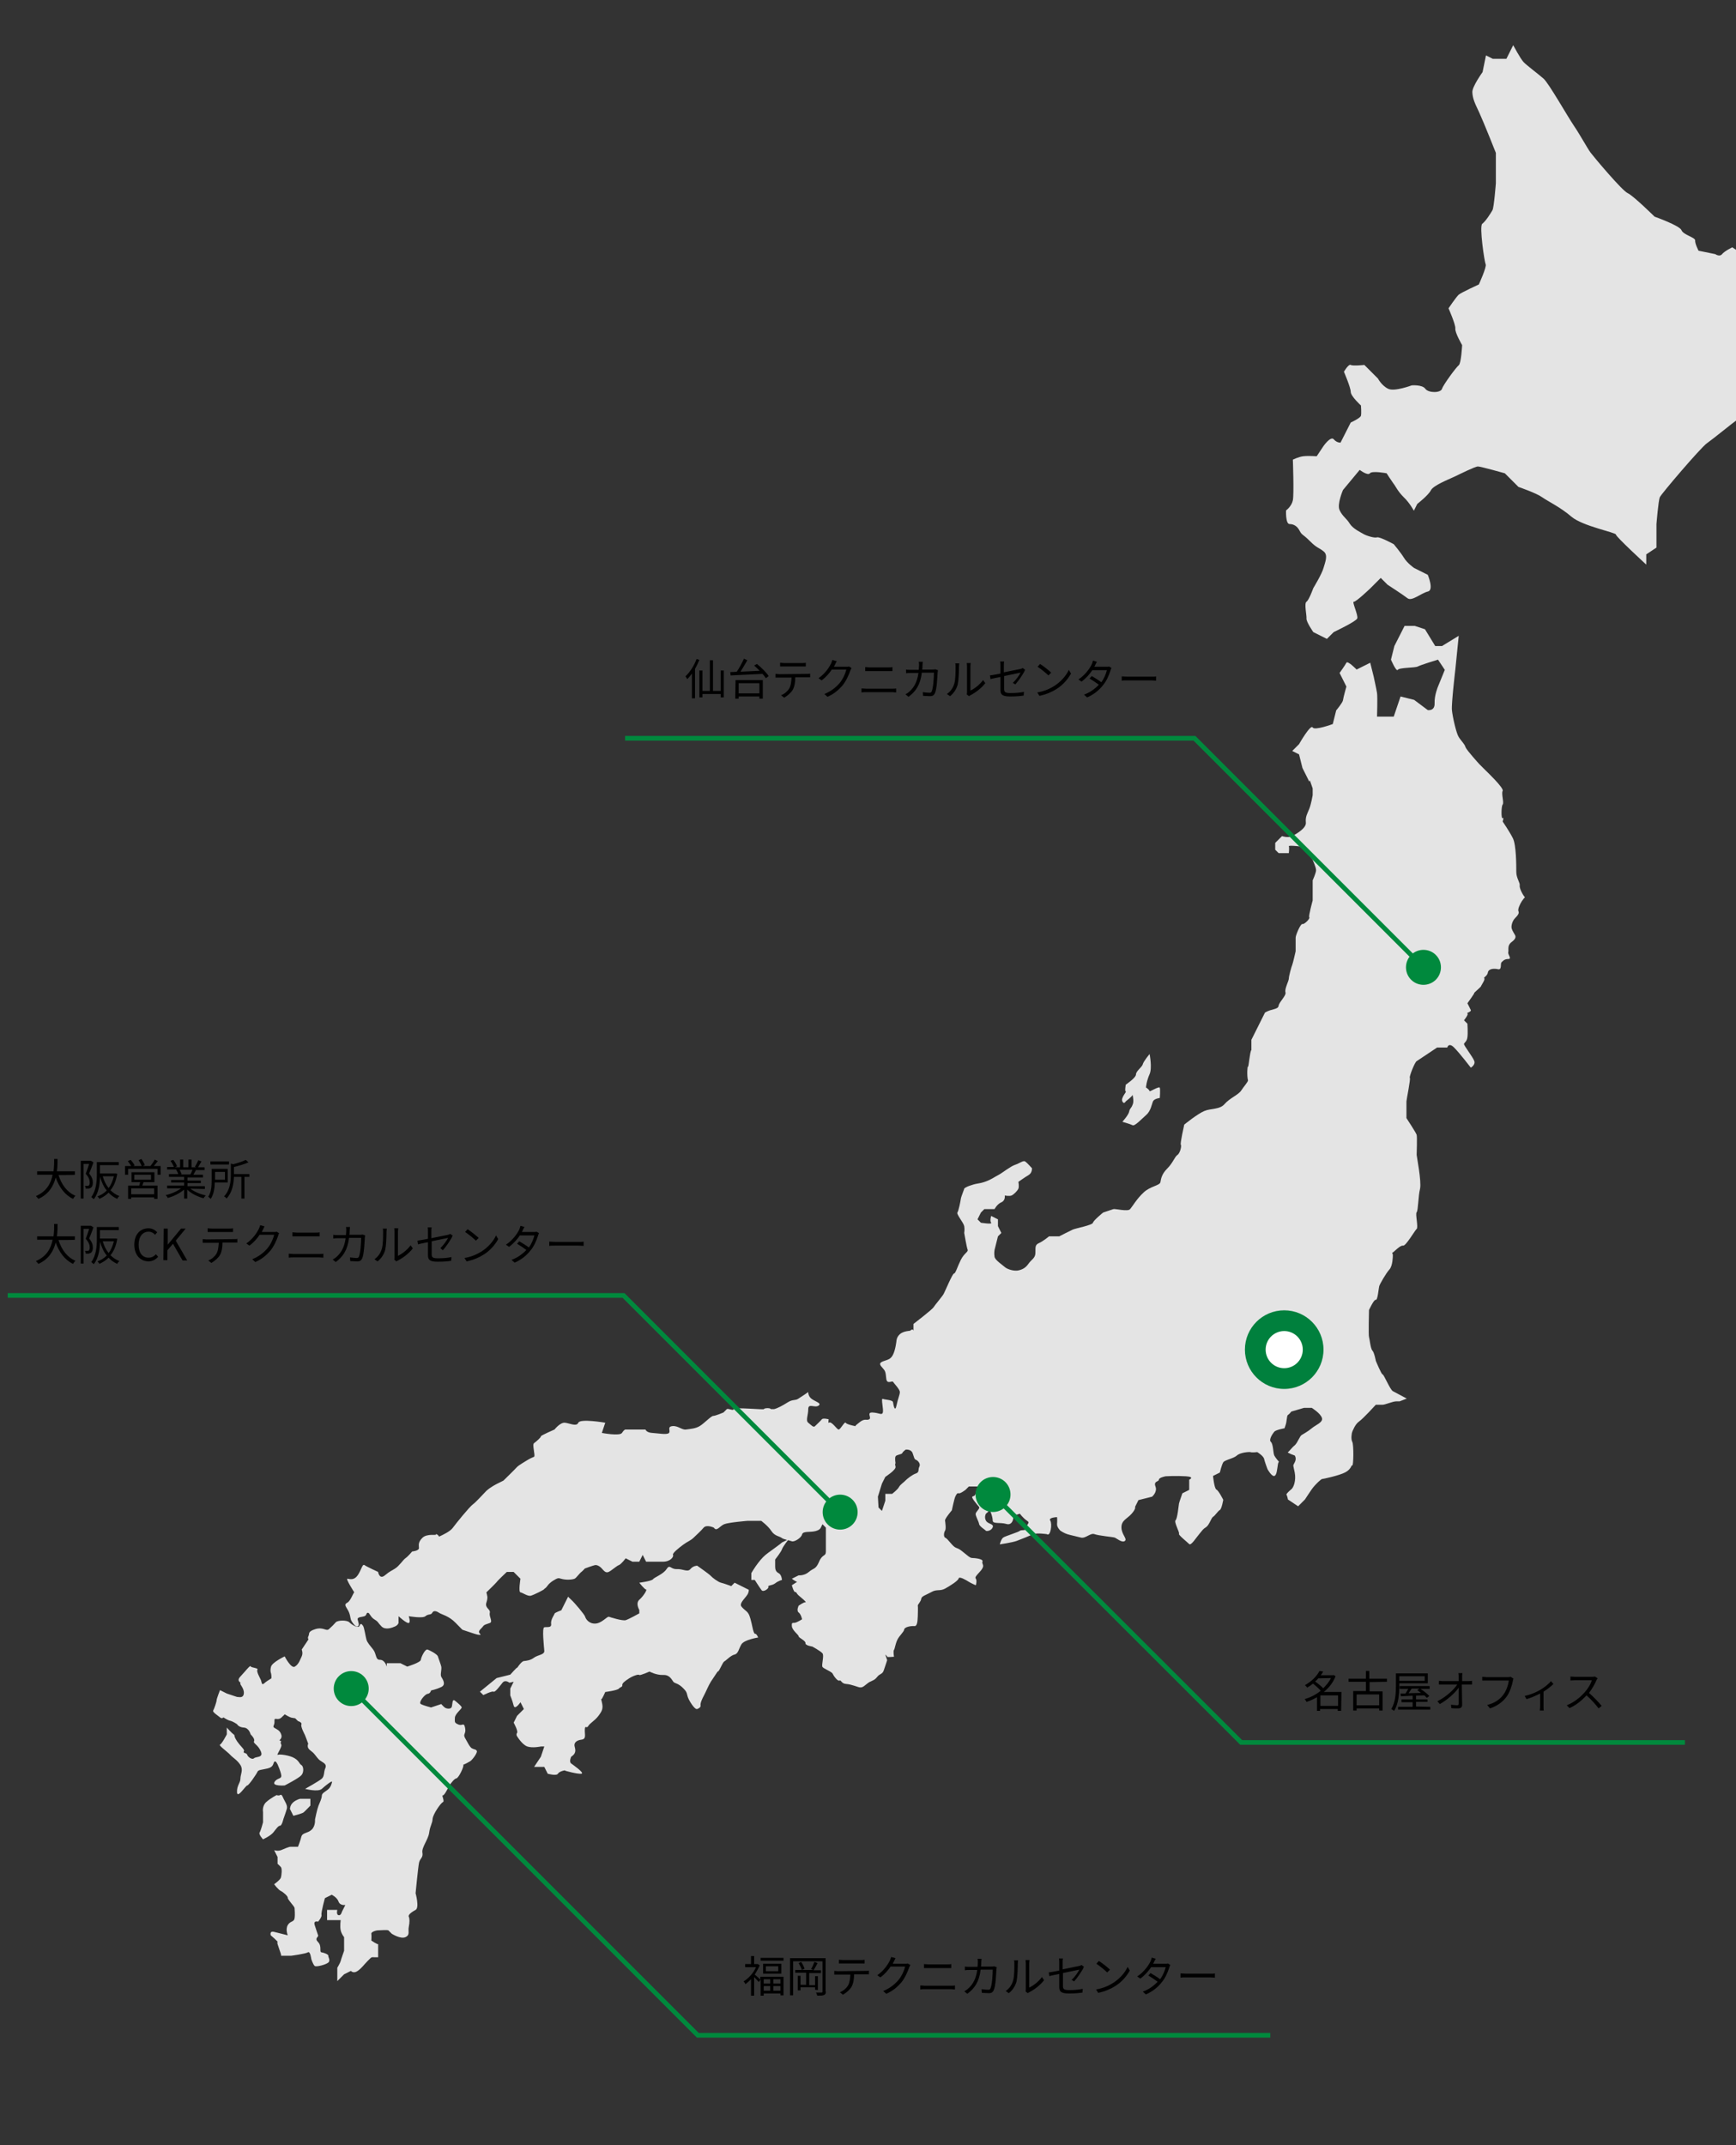 <?xml version="1.0" encoding="utf-8"?>
<!-- Generator: Adobe Illustrator 28.1.0, SVG Export Plug-In . SVG Version: 6.00 Build 0)  -->
<svg version="1.1" id="_レイヤー_2" xmlns="http://www.w3.org/2000/svg" xmlns:xlink="http://www.w3.org/1999/xlink" x="0px"
	 y="0px" viewBox="0 0 561 693" style="enable-background:new 0 0 561 693;" xml:space="preserve">
<rect x="0" y="0" width="561" height="693" fill="#333333" stroke="none"/>
<style type="text/css">
	.st0{clip-path:url(#SVGID_00000138574745037070221690000018316961014993649560_);}
	.st1{fill-rule:evenodd;clip-rule:evenodd;fill:#E4E4E4;}
	.st2{fill:none;stroke:#00893D;stroke-width:1.5;stroke-miterlimit:10;}
	.st3{fill:#00893D;}
	.st4{fill:#00803D;}
	.st5{fill:#FFFFFF;}
</style>
<g id="OBJECT">
	<g>
		<defs>
			<rect id="SVGID_1_" y="0" width="561" height="693"/>
		</defs>
		<clipPath id="SVGID_00000151539648535379215540000003248654717328741544_">
			<use xlink:href="#SVGID_1_"  style="overflow:visible;"/>
		</clipPath>
		<g style="clip-path:url(#SVGID_00000151539648535379215540000003248654717328741544_);">
			<path class="st1" d="M618.5,116.2h-5.4l-6.5,5.4l-2.2-1.1l-2.2-3.3l-1.1-3.3l-1.1-4.4l4.4-1.1l-3.3-2.2l-2.2-2.2l-3.3-4.4
				l-1.1-3.3l4.4-6.5l2.2-6.5c0,0,3.8-7.5,4.4-8.7c0.6-1.2-1.1-2.2-1.1-2.2s-6.7,5.7-6.5,6.5c0.2,0.8-5.4,3.3-5.4,3.3l-7.6,7.6
				c0,0-5.2,0.7-6.5,1.1c-1.3,0.4-7.3-2.5-7.6-3.3c-0.3-0.8-3.3-5.4-3.3-5.4s-1.9,4.2-2.2,5.4c-0.3,1.3-3.3-2.2-3.3-2.2l1.1-3.3
				l-3.3-2.2c0,0-2.5,1.2-3.3,2.2c-0.8,1-2.2,0-2.2,0l-5.4-1.1c0,0-1.2-2.3-1.1-3.3c0.1-1-3.8-1.8-4.4-3.3c-0.5-1.5-8.7-4.4-8.7-4.4
				s-6.9-6.8-8.7-7.6c-1.8-0.8-10.8-11.5-12-13.1c-1.1-1.5-3.3-5.6-5.4-8.7c-2.1-3.1-8.1-13.7-9.8-15.2s-5.5-4.3-6.5-5.4
				c-1-1.1-3.3-5.4-3.3-5.4l-2.2,4.4h-4.4l-2.2-1.1l-1.1,5.4c0,0-3.4,4.7-3.3,6.5c0.1,1.8,0.5,3,2.2,6.5c1.6,3.5,5.4,13.1,5.4,13.1
				v9.8c0,0-0.6,7.8-1.1,8.7c-0.5,0.9-2.2,3.6-3.3,4.4c-1,0.8,0.7,12.2,1.1,13.1c0.4,0.8-2.2,6.5-2.2,6.5s-5.7,2.6-6.5,3.3
				c-0.8,0.7-3.3,4.4-3.3,4.4s2.3,5.2,2.2,6.5c-0.2,1.3,2.2,5.4,2.2,5.4s-0.3,5.9-1.1,6.5s-5,6.3-5.4,7.6c-0.4,1.4-4.4,1.4-5.4,0
				s-4.4-1.1-4.4-1.1s-5.6,2.1-7.6,1.1c-2.1-1-3.3-3.3-3.3-3.3l-4.4-4.4c0,0-3.7,0.4-4.4,0c-0.7-0.4-2.2,2.2-2.2,2.2
				s2.2,5.1,2.2,6.5c0,1.4,3.3,4.4,3.3,4.4s0.2,2.4,0,3.3c-0.2,0.8-3.3,2.2-3.3,2.2l-3.3,6.5c0,0-1.2,0.1-2.2-1.1
				c-1-1.1-3.3,2.2-3.3,2.2l-2.2,3.3c0,0-2.8-0.2-4.4,0c-1.5,0.2-3.3,1.1-3.3,1.1s0.4,11.1,0,13.1c-0.4,2-2.2,3.3-2.2,3.3
				s-0.2,4.3,1.1,4.4c1.3,0,2.5,0.6,3.3,2.2c0.8,1.5,0.9,0.9,3.3,3.3s2.8,2,4.4,3.3c1.6,1.2,0.5,3.6,0,5.4c-0.5,1.9-3.3,6.5-3.3,6.5
				s-1.4,3.9-2.2,4.4s0.1,4.4,0,5.4c-0.1,1.1,2.2,4.4,2.2,4.4l4.4,2.2l2.2-2.2c0,0,7.2-3.4,7.6-4.4s-1.8-5.5-1.1-5.4
				c0.7,0.1,5.4-4.4,5.4-4.4l3.3-3.3l2.2,2.2c0,0,5.1,3.3,6.5,4.4c1.4,1,4.4-1.7,6.5-2.2c2.1-0.4,0-5.4,0-5.4l-4.4-2.2
				c0,0-2.2-1.5-3.3-3.3s-3.3-4.4-3.3-4.4s-4.6-2.5-5.4-2.2c-0.9,0.3-3.6-0.6-4.4-1.1s-3.3-1.6-4.4-3.3c-1-1.7-2.4-2.4-3.3-4.4
				c-0.9-1.9,1.1-6.5,1.1-6.5l5.4-6.5c0,0,2.6,2,3.3,1.1c0.7-0.9,5.4,0,5.4,0s1.4,2.2,2.2,3.3c0.8,1,1.3,2.4,3.3,4.4
				c2,1.9,3.3,4.4,3.3,4.4l1.1-2.2c0,0,3.6-2.8,4.4-4.4c0.8-1.6,5.7-3.5,7.6-4.4s6.7-3.3,7.6-3.3c0.9,0,8.7,2.2,8.7,2.2l4.4,4.4
				c0,0,5.8,2,7.6,3.3c1.8,1.3,5.9,3.2,9.5,6.3c3.6,3.1,14.4,5.1,14.4,5.8c0,0.7,9.8,9.7,9.8,9.7v-3.3l3.3-2.2v-7.6
				c0,0,0.6-7.6,1.1-8.7c0.5-1.1,13.2-16,15.2-17.4c2-1.4,8.6-6.8,9.8-7.6c1.2-0.8,7.6-2.2,7.6-2.2s0.8,1.6,3.3,3.3
				c2.5,1.6,9.5,0.4,10.9,0c1.4-0.4,1,0.4,0-2.2s2.2-2.2,2.2-2.2s2.2,2.7,3.3,2.2c1-0.5,6.5-3.3,6.5-3.3l2.2-3.3
				c0,0,2.6-0.8,5.4-1.1c2.9-0.3,7.6-1.1,7.6-1.1l2.2-5.4l6.5-2.2L618.5,116.2L618.5,116.2z"/>
			<path class="st1" d="M491.1,286.1c0.2-0.9-1.1-2.4-1.1-4.4s0-8.7-1.1-10.9s-3.3-5.4-3.3-5.4s0.5-1.6,0-1.1s-0.5-3.8,0-4.4
				s-0.5-3.5,0-4.4s-5.4-6.5-5.4-6.5l-2.2-2.2c0,0-4-4.4-4.4-5.4c-0.3-1.1-1.4-2-2.2-3.3c-0.8-1.2-2-6.6-2.2-8.7
				c-0.2-2.1,1.1-13.1,1.1-13.1l1.1-10.9l-5.4,3.3h-2.2l-3.3-5.4l-3.3-1.1h-3.3l-3.3,6.5l-1.1,4.4c0,0,1.7,4,2.2,3.3
				c0.5-0.8,5.6-0.6,6.5-1.1c0.9-0.5,6.5-2.2,6.5-2.2l2.2,3.3l-2.2,5.4c0,0-1.2,2.8-1.1,5.4s-2.2,2.2-2.2,2.2l-4.4-3.3l-4.4-1.1
				l-2.2,6.5h-5.4c0,0,0.2-6.3,0-7.6s-1.1-5.4-1.1-5.4l-1.1-4.4l-4.4,2.2c0,0-2.9-3-3.3-2.2c-0.4,0.8-2.2,3.3-2.2,3.3l2.2,4.4
				c0,0-1,3.5-1.1,4.4c-0.1,0.8-2.2,3.3-2.2,3.3l-1.1,4.4c0,0-5.9,2.2-6.5,1.1c-0.7-1.1-4.4,5.4-4.4,5.4l-2.2,2.2l2.2,1.1l1.1,4.4
				l2.2,4.4l0.2-0.4l0.9,2.6v2.2c0,0-0.5,2.9-1.1,4.4s-1.3,2.5-1.1,4.4c0.2,1.8-2.9,3.6-4.4,4.4c-1.4,0.7-3.3,0-3.3,0l-2.2,2.2v2.2
				l1.1,1.1h3.3c0,0,0.2-1.8,0-2.2s3.3,0,3.3,0l2.2,1.1l2.2,3.3c0,0,1.1,2.4,1.1,3.3s-1.1,3.3-1.1,3.3v6.5c0,0-1.4,5.1-1.1,5.4
				c0.4,0.4-1.6,2.4-2.2,2.2s-2.2,3.6-2.2,4.4v4.4c0,0-0.9,4-1.1,4.4c-0.2,0.4-1.1,3.6-1.1,4.4s-1.4,3.3-1.1,4.4
				c0.4,1.1-2,3.1-2.2,4.4c-0.2,1.3-2.2,0.9-4.4,2.2l-2.2,4.4l-2.2,4.4v3.3c-0.5,0.4-0.9,5.8-1.1,5.4s-0.4,2.9,0,4.4
				c0.1,0.4-1.5,2.2-2.2,3.3c-0.9,1.4-3.8,2.5-5.4,4.4c-1.6,1.8-4.4,1.3-6.5,2.2c-2.2,0.9-6.5,4.4-6.5,4.4s-1.4,6.2-1.1,6.5
				s-0.2,2.7-1.1,3.3s-1.4,2.5-3.3,4.4c-1.8,1.8-2,3.3-2.2,4.4c-0.2,1.1-3.3,1.3-5.4,3.3c-2.2,2-3.6,4.5-4.4,5.4
				c-0.7,0.9-4.9-0.2-5.4,0l-3.3,1.1c0,0-3.1,2.5-3.3,3.3s-5.6,1.8-6.5,2.2c-0.9,0.4-4.4,2.2-4.4,2.2h-3.3c0,0-1.9,1.6-3.3,2.2
				s-1,1.7-1.1,3.3s-1.3,2-2.2,3.3c-0.9,1.3-1.9,1.9-3.3,2.2c-1.3,0.3-3.5-0.3-4.4-1.1c-0.9-0.8-3.1-2.2-3.3-3.3s0-2.2,0-2.2
				l1.1-4.4l1.1-1.1l-1.1-2.2v-2.2l-2.2-1.1c0,0-0.5,1.6,0,2.2c0.5,0.6-3.3,0-3.3,0l-1.1-1.1l1.1-2.2l1.1-1.1h3.3
				c0,0,0.8-1.6,2.2-2.2s1.1-2.2,1.1-2.2s1.5,0.3,2.2,0c0.7-0.3,1.9-1.5,2.2-2.2c0.3-0.7,0-2.2,0-2.2s2.1-1.5,3.3-2.2
				s1.1-2.2,1.1-2.2s-1.6-1.8-2.2-2.2s-1.8,0.6-3.3,1.1s-4.2,2.7-5.4,3.3s-2.3,1.5-4.4,2.2s-2,0.3-4.4,1.1c-1.9,0.6-2.3,1.1-2.3,1.2
				c0,0,0,0,0.1-0.1c0.2-0.3-1,2.5-1.1,3.3c-0.1,0.8-0.7,3.8-1.1,4.4c-0.4,0.5,2,3.3,2.2,4.4c0.2,1.1,0,2.2,0,2.2s0.8,4.7,1.1,5.4
				s-1.1,1.1-2.2,3.3c-1.1,2.2-1.7,4.4-2.2,4.4c-0.5,0-2.9,5.8-3.3,6.5c-0.3,0.7-2.9,3.7-3.3,4.4c-0.4,0.7-6.5,5.4-6.5,5.4v2.2
				c-0.2-0.9-1.1,0-1.1,0s-2.2,0.1-3.3,1.1c-1.1,1-1.1,2.2-1.1,2.2s-0.3,2.8-1.1,4.4s-1.7,1.6-3.3,2.2c-1.5,0.6-0.8,1.3,0,2.2
				c0.8,0.9,0.9,1.2,1.1,3.3c0.2,2.1,1.9,0.6,2.2,1.1c0.3,0.5,2.2,2.4,2.2,3.3c0,0.9-0.6,2-1.1,4.4c-0.5,2.3-1-0.3-1.1-1.1
				c-0.1-0.8-2.6-0.8-3.3-1.1s0.3,3.4,0,4.4s-1.2,0.1-3.3,0c-2.1-0.1-0.2,1.7-1.1,2.2c-0.9,0.5-1.4-0.5-3.3,1.1
				c-0.8,0.6-1.1,0.9-1.2,1.1c0.1,0,0.1,0,0.1,0s-0.3,0.2-0.1,0c-0.6-0.1-2.9-0.6-3.1-1.1c-0.3-0.5-1.6,2-2.2,2.2
				c-0.6,0.2-2.3-2.9-3.3-2.2c-0.1,0.1-0.1,0.1-0.1,0.2c0-0.7,0.1-1.3,0.1-1.3s-1.8-0.5-2.2,0c-0.4,0.5-1.6,1.6-2.2,2.2
				c-0.5,0.6-1.3-0.4-2.2-1.1s0-2.4,0-4.4s2.1-0.3,3.3-1.1s-1-1.3-2.2-2.2s-1.1-2.2-1.1-2.2s-2.3,1.6-3.3,2.2s-1.7,0.1-3.3,1.1
				c-1.6,1-3.2,1.9-4.4,2.2h-1.1c-0.2-0.5-2.3-0.3-2.2,0s-9.8-0.7-9.8,0c0,0.7-1.7-0.3-2.2,0l-1.1,1.1c0,0-2.6,1.1-3.3,1.1
				s-3,2.5-4.4,3.3c-1.3,0.8-3,0.9-4.4,1.1c-1.3,0.2-2.6-1.3-4.4-1.1c-1.8,0.2-0.5,1.5-1.1,2.2c-0.6,0.7-3.6,0.1-5.4,0
				c-1.9-0.1-2.2-1.1-2.2-1.1h-6.5c0,0-0.4,0-1.1,1.1c-0.7,1.1-6.5,0-6.5,0l1.1-3.3c0,0-8.1-1.4-8.7,0c-0.6,1.4-2.9,0.1-4.4,0
				s-3.3,2.2-3.3,2.2s-4.4,1.9-4.4,2.2c0.1,0.3-1.5,1.7-2.2,2.2c-0.7,0.4,0.5,4.1,0,4.4c-0.5,0.2-1.4,0.6-2.2,1.1
				c-0.8,0.5-2.7,1.6-3.3,2.2c-0.5,0.6-4.4,4.4-4.4,4.4l-2.2,1.1c0,0-2,1-3.3,2.2c-1.2,1.2-3.3,3.6-4.4,4.4s-5.4,6.1-6.5,7.6
				c-0.8,1.1-3.1,2.2-4.4,2.8c-0.3-0.7-1.2-1-1-0.7c0.2,0.4-2.9-0.4-4.4,1.1s-1.1,2.4-1.1,3.3c0,0.9-2.2,1.1-2.2,1.1
				s-1.3,1.6-2.2,2.2c-0.8,0.6-2,2.5-3.3,3.3c-1.2,0.8-1.5,0.7-3.3,2.2c-1.8,1.5-2.2-1.1-2.2-1.1s-3.7-1.7-4.4-2.2s-1,1.6-2.2,3.3
				c-1.2,1.7-2.5,1.2-3.3,1.1c-0.7-0.1,2.2,4.4,2.2,4.4c-0.2-0.1-1.2,2.8-2.2,3.3c-0.9,0.5-0.9,0.8,0,2.2c0.9,1.4,0.9,2.7,1.1,3.3
				s1.5,2.6,2.2,2.2s0.2-1.3,0-2.2c-0.2-0.9,1.4-0.8,2.2-1.1s0.5-1.1,1.1-1.1c0.6,0,0.8,1.4,2.2,2.2c1.3,0.8,0.9,0.9,2.2,2.2
				c1.3,1.3,3.5,0.4,4.4,0s1.1-1.1,1.1-1.1v-2.2c0,0,2.6,2.4,3.3,2.2c0.7-0.2,0-2.2,0-2.2s4.5,0.8,5.4,0c0.9-0.8,1.8-0.3,2.2-1.1
				c0.4-0.8,1.3-0.6,2.2,0c0.9,0.6,3.2,1,5.4,3.3c2.2,2.3,2.2,2.2,2.2,2.2l3.3,1.1c0,0,1.2,0.4,1.8,0.5c0.7,0,1,0.2,0.4-0.5
				c-0.7-0.7,0.7-1.6,1.1-2.2c0.4-0.6,1.1-0.7,2.2-1.1s-0.3-2,0-3.3c0.3-1.2-1.7-1.5-1.1-3.3s0.2-2.3,0-3.3c0,0,2.8-2.7,3.3-3.3
				c0.4-0.6,3.3-3.3,3.3-3.3h2.2l2.2,2.2c0,0-0.7,4.3,0,4.4c0.7,0.1,2.3,1.3,3.3,1.1c0.9-0.2,4.7-2.1,4.4-2.2c-0.1,0-0.1,0-0.1,0
				c0,0,0.5-0.1,1.2-1.1c0.7-1.1,2.9-2.3,3.2-2.3c0.2-0.1,0.5-0.1,1.1,0.1c1.7,0.5,3.7,0.3,4.4,0c0.6-0.3,1.6-1.8,2.2-2.2
				c0.5-0.4,1.1-1.1,1.1-1.1s2.7-1,3.3-1.1c0.5-0.1,1.4,0.2,2.2,1.1c0.8,0.9,1.3,1.5,2.2,1.1c0.9-0.4,2.5-1.9,3.3-2.2
				c0.8-0.3,2.2-2.2,2.2-2.2l2.2,1.1h2.2l1.1-2.2l1.1,2.2c0,0,2.8,0,5.4,0c2.6,0,3.6-1.7,3.3-2.2s1.8-2.2,3.3-3.3
				c1.5-1.1,2.2-1.2,3.3-2.2c1-1,2.3-2.1,3.3-3.3c1-1.1,3.3,0,3.3,0c0.9,1.4,1.9-0.5,3.3-1.1s7.6-1.1,7.6-1.1h4.4
				c0,0,2.2,1.6,3.3,3.3c1,1.6,2.7,1.7,3.3,2.2c0.6,0.5,2.5,0.8,3.3,1.1c0.7,0.3,3-1,3.3-2.2c0.3-1.2,2.6-0.6,4.4-1.1
				s1.6-1.2,2.2-2.2l1.1,1.1c0,0,0,2.2,0,3.3s0,2.6,0,4.4c0,1.7-1.1,0.7-2.2,3.3s-1.8,2-3.3,3.3s-3.3,1.1-3.3,1.1l-2.2,1.1
				c0,0,1,0.8,1.7,1l-1.7,1.1c0,0,0.6,2.3,1.1,2.2c0.4-0.1,0.3,0.4,1.1,1.1c0.8,0.7,2.7,2.2,2.2,2.2c-0.5-0.1-2.2,1.1-2.2,1.1
				s-0.8,1.6,0,2.2c0.8,0.6,1.1,2.2,1.1,2.2s-1.4,0.9-2.2,1.1c-0.8,0.2-1.2-0.3-1.1,1.1c0.1,1.4,2.2,2.8,2.2,3.3s2.3,1.4,2.2,2.2
				s2.2,1.1,2.2,1.1s2.6,1.4,3.3,2.2c0.6,0.8-0.4,3.8,0,4.4s3,1.5,3.3,2.2s1.6,2.5,2.2,2.2s0.5,1,2.2,1.1c1.7,0.1,3.9,1.1,4.4,1.1
				s0.8,0.1,2.2-1.1c1.4-1.2,2.3-0.9,3.3-2.2s1.7-0.8,2.2-2.2s1.1-3.3,1.1-3.3l-0.6-1.8c0.4,0.4,0.7,0.6,0.6,0.7
				c-0.1,0.2,2.2,0,2.2,0s-0.3-1.8,0-2.2c0.3-0.4,0.4-1.8,1.1-3.3c0.7-1.4,2.1-2.5,2.2-3.3s2.1-1.2,3.3-1.1c1.2,0.1,1-2.8,1.1-3.3
				c0-0.4,0.1-3,0-3.3c-0.1-0.3,1-1.3,1.1-2.2s1.5-1.2,3.3-2.2c1.7-1,2.7-0.2,4.4-1.1c1.6-0.9,4.2-2.5,4.4-3.3
				c0.2-0.8,2.5,0.6,3.3,1.1c0.8,0.5,2,1,2.2,1.1c0.1,0.1,0.5-1.6,0-2.2c-0.5-0.6,1.6-2.1,2.2-3.3c0.6-1.1-0.3-1.4,0-2.2
				s-2.5-1.1-3.3-1.1s-1.5-0.8-3.3-2.2c-1.7-1.4-1.9-0.6-3.3-2.2c-1.4-1.6-1.6-1.9-2.2-2.2c-0.5-0.3-0.4-1.6,0-2.2s0.1-2.6,0-3.3
				c-0.1-0.6,2.2-3.3,2.2-3.3s0.8-3.8,1.1-4.4c0.3-0.6,0.6-1.3,1.1-1.1c0.5,0.2,2.2-1.1,2.2-1.1l1.1-1.1h3.3c0,0-0.9,1.2-1.1,2.2
				s-0.7,0.8-1.1,1.1s1.7,2.7,2.2,3.3c0.4,0.5-1,1.5-1.1,2.2c-0.1,0.7,1,2.5,1.1,3.3s2,1.9,2.2,2.2c0.2,0.2,1.7,0.1,2.2-1.1
				c0.5-1.2-1.6-1-2.2-2.2c-0.6-1.1,0-2.2,0-2.2s0.9-0.7,1.1-1.1s1.1,2.1,1.1,3.3s2.4,0.5,4.4,1.1c1.9,0.6,2.4-1.7,2.2-2.2
				c-0.2-0.5,2.2-1.1,2.2-1.1s0.9,1.3,2.2,2.2c1.3,0.8,0,0.9,0,2.2s-1.8,0.7-2.2,1.1c-0.3,0.4-4.7,1.7-5.4,2.2
				c-0.7,0.5-1.1,2.2-1.1,2.2s4-0.6,5.4-1.1c1.4-0.5,4.3-1.7,5.4-2.2c1.2-0.5,4.4,0,4.4,0c1.2,0.9,1.8-3.3,1.1-4.4
				c-0.7-1,2.2-1.1,2.2-1.1s0.1,1.1,0,2.2c-0.1,1.1,1.1,2.2,1.1,2.2s1.2,0.8,2.2,1.1c0.9,0.3,2.9,0.7,4.4,1.1
				c1.5,0.4,3.1-1.6,4.4-1.1c1.3,0.5,5.9,0.9,6.5,1.1c0.6,0.2,2.4,1.8,3.3,1.1c0.9-0.7-1.1-2.1-1.1-4.4c0-2.3,1.8-2.7,3.3-4.4
				s1.1-2.2,1.1-2.2l1.1-2.2l4.4-1.1c0,0,1.8-1.5,1.1-3.3s1.1-1.5,1.1-2.2c0-0.7,2.2-1.1,2.2-1.1s3.4-0.2,6.5,0s1.1,1.1,1.1,1.1v3.3
				l-2.2,1.1c0,0-1,2.8-1.1,3.3s-0.5,4.9-1.1,5.4c-0.6,0.6,1.4,4,1.1,4.4c-0.3,0.3,2.7,2.7,3.3,3.3c0.6,0.6,2.2-2,3.3-3.3
				s1.1-1.5,2.2-2.2c1-0.7,1.6-2.9,2.2-3.3c0.6-0.3,1.6-1.9,2.2-2.2c0.6-0.3,1.1-3.3,1.1-3.3s-1.5-3-2.2-3.3
				c-0.7-0.3-1.1-4.4-1.1-4.4l2.2-1.1c0,0,0.6-2.5,1.1-3.3c0.5-0.8,3.3-1.2,4.4-2.2c1.1-1,3.9-1.2,4.4-1.1c0.4,0.2,2.2,0,2.2,0
				s2,1.2,2.2,2.2c0.2,0.9,1.1,3.3,1.1,3.3s1.3,2.4,2.2,2.2c0.8-0.2,0.9-2.2,1.1-3.3c0.1-1.1,0.4-1.3,0.4-1.3s-1.1-1.2-1.5-2
				s-0.3-3.6-1.1-4.4c-0.8-0.7,0.6-2.7,1.1-3.3c0.5-0.6,3.3-1.1,3.3-1.1l0.3-0.9c0.5-1.3,0.4-3.2,0.8-3.4c0.4-0.2,1.1-1.1,1.1-1.1
				s1.8-0.5,3.1-0.9l1-0.3l2.5,0c0,0,2.9,1.8,3.3,3.3c0.4,1.4-2,2.2-3.3,3.3s-2.7,1.8-3.3,2.2s-1.3,2.5-2.2,3.3
				c-0.9,0.7-1.8,2-2.2,2.2s2.2,1.1,2.2,1.1s0.7,0.9,0,2.2c-0.7,1.3-0.5,0.7,0,3.3s-0.4,4.9-1.1,5.4c-0.6,0.5-1.5,1.3-1.6,1.7
				c0.3,0.4,0.5,1.6,0.5,1.6l3.3,2.2l2.2-2.2c0,0,0.9-1.4,2.2-3.3c1.3-1.8,3.1-3.3,3.3-3.3s5.6-1.1,7.6-2.2c2-1.1,1.8-2.4,2.2-2.2
				s0.5-6.7,0-7.6s-0.2-2.9,0-3.3c0.2-0.4,0.9-2.4,2.2-3.3c1.3-0.9,5.4-5.4,5.4-5.4s1.6,0,2.2,0c0.8,0,3.3-1.1,4.4-1.1h1.1l2.3-0.9
				c0,0-3.6-1.9-4.5-2.4c-0.9-0.5-2.9-5.4-3.3-5.4s-2.2-4.4-2.2-4.4s-0.5-2.7-1.1-3.3s-0.9-3.8-1.1-4.4c-0.2-0.5,0-8.7,0-8.7
				s1.6-3.5,2.2-3.3s0.9-3.6,1.1-4.4c0.2-0.7,2.2-4.2,3.3-5.4s1.1-4.4,1.1-4.4l0-0.5c0,0-0.4-0.5,0-0.6c0.4-0.2,2.4-2.4,3.3-2.2
				s3.8-4.9,4.4-5.4s-0.5-4.9,0-5.4s0.5-5.3,1.1-7.6c0.5-2.4-1.1-10.5-1.1-10.9s0.2-5.8,0-6.5s-3.3-5.4-3.3-5.4v-5.4
				c0-0.5,1.4-7.3,1.1-7.6s1.6-5.1,2.2-5.4l3.3-2.2l3.3-2.2h3.3c0,0,0.4-1.8,2.2,0s5.4,6.5,5.4,6.5s1.6-0.9,1.1-2.2
				c-0.5-1.3-3.3-4.9-3.3-5.4s0.9-0.7,1.1-2.2s0-4.4,0-4.4l-1.1-1.1c0,0,1.6-2,1.1-2.2s1.3-0.5,1.1-1.1c-0.2-0.5-1.1-2.2-1.1-2.2
				s2.4-3.3,2.2-3.3s2.2-2,2.2-2.2s0.9-1.4,1.1-2.2c0-0.2,0-0.4-0.1-0.6c0.5-0.4,1.1-0.9,1.2-1.6c0.2-1.3,2-1.4,3.3-1.1
				s0.7-1.8,1.1-2.2c0.4-0.4,0.9-1.1,2.2-1.1s-0.2-1.4,0-2.2s-0.4-2.2,1.1-3.3s1.3-1.8,1.1-2.2s-0.9-1.4-1.1-2.2s0.2-2.4,1.1-3.3
				s1.4-1.6,1.1-2.2s0.4-2.2,1.1-3.3c0.5-0.7,0.8-1.1,1-1.2C491.8,288.7,491,286.8,491.1,286.1L491.1,286.1z M297.1,473.8
				c-0.5,0.9,0.1,1.8-1.1,2.2c-1.2,0.4-2.8,1.7-3.3,2.2c-0.4,0.5-1.8,1.4-2.2,2.2s-2.2,2.2-2.2,2.2h-2.2v2.2l-1.1,3.3l-1.1-1.1
				l-0.2-3.5l1.3-4.2l1.1-2.2c0,0,3.6-2.3,3.3-3.3c-0.3-1,0-1.1,0-1.1s-0.3-1.6,0-2.2s2-0.6,2.2-1.1s1.1-1.1,1.1-1.1
				s1.7-0.2,2.2,1.1c0.5,1.3,0.5,2,1.1,2.2S297.6,472.9,297.1,473.8L297.1,473.8z"/>
			<path class="st1" d="M492.1,289.2c0.1,0.1,0.1,0.2,0.1,0.1C492.2,289.2,492.2,289.2,492.1,289.2z"/>
			<path class="st1" d="M362.7,355.8c0.5,1.1,1.1,0,1.1,0s2.1-1.6,2.2-2.1c0-0.1,0-0.2,0-0.1c0,0,0,0.1,0,0.1c0.1,0.5,0.5,2.2,0,3.2
				c-0.5,1.3-0.9,1.1-1.1,2.2c-0.2,1.1-2.2,3.3-2.2,3.3s2.5,0.7,3.3,1.1c0.7,0.4,2.9-2,4.4-3.3s1.8-3.5,2.2-4.4
				c0.4-0.9,2.2-1.1,2.2-1.1s0.2-2.7,0-3.3s-3.3,1.4-3.3,1.1s-0.9-1.1-1.1-1.1s0.2-2.4,1.1-4.4c0.9-2,0-6.5,0-6.5s-2,2.4-2.2,3.3
				s-2.2,2.2-2.2,3.3s-3.3,3.3-3.3,3.3s-0.4,2.2,0,2.2S362.1,354.7,362.7,355.8L362.7,355.8z"/>
			<path class="st1" d="M248.3,501.6c-1.4,1-2.2,1.9-3.3,3.3s-2.2,3.3-2.2,3.3v2.2h1.1c0,0,1.6,2.5,2.2,3.3s2.5-0.6,2.2-1.1
				c-0.3-0.5,1.1-0.3,2.2-1.1c1-0.8,2.2-1.1,2.2-1.1s-0.1-1.7-1.1-2.2c-1-0.5-1.1-1.4-1.1-2.2v-2.2c0,0,1.9-2.4,2.2-3.3
				c0.3-0.9,2.2-3.3,2.2-3.3l-2.2,1.1C252.7,498.4,249.7,500.6,248.3,501.6L248.3,501.6z"/>
			<path class="st1" d="M181.9,508.2c0-0.1,0-0.1,0-0.1C181.5,508.2,181.7,508.5,181.9,508.2z"/>
			<path class="st1" d="M244,527.8c-0.5,0-0.9-2.5-1.1-3.3c-0.2-0.7-0.5-2.4-1.1-3.3s-1.2-1-2.2-2.2c-0.9-1.2,1.8-3.1,2.2-4.4
				c0.4-1.2,0-1.1,0-1.1l-4.4-2.2l-1.1,1.1c0,0-2.4-0.9-3.3-1.1c-0.9-0.2-2.9-1.7-3.3-2.2s-4.4-3.3-4.4-3.3s-1.3,0-2.2,1.1
				s-2.4-0.1-4.4,0c-2,0.1-2.2-1.7-3.3,0s-3.9,2.6-4.4,3.3c-0.5,0.6-4.4,1.1-4.4,1.1s1.7,2.2,2.2,2.2c0.4,0-0.8,2.1-2.2,3.3
				c-1.3,1.2,0,3.3,0,3.3v1.1c0,0-3.4,1.9-4.4,2.2s-4.9-0.9-5.4-1.1c-0.6-0.2-2.3,2.1-4.4,2.2s-3.1-1.5-3.3-2.2
				c-0.1-0.6-3.4-4.5-4.4-5.4c-1-0.9-1.1-1.1-1.1-1.1l-2.2,4.4c0,0-2.2,0.8-2.2,1.1s-1.3,1.9-1.1,3.3s-1.4,0.9-2.2,1.1
				c-0.8,0.1-0.1,6.3,0,7.6s-2.1,1.3-3.3,2.2s-2.4,1-3.3,1.1c-0.9,0.1-2.4,2.6-2.2,2.2c0.2-0.5-2.2,2.2-2.2,2.2l-4.4,1.1l-5.4,4.4
				l1.1,1.1c0,0,2.8-1.4,3.3-1.1s2.1-1.9,2.9-2.9c0.9-1.1,2.2,0,2.2,0l1.4-0.3l-1.1,2.2v2.2c0,0,0.7,1.7,1.1,3.3
				c0.4,1.6,2.2-1.1,2.2-1.1l1.1,2.2l-2.2,2.2l-1.1,2.2c0,0,1.5,2.7,1.1,3.3c-0.4,0.6,0,1.1,0,1.1s1.6,2.7,3.3,3.3s4.4,0,4.4,0h1.1
				l-1.1,3.3l-2.2,3.3h3.3l1.1,2.2c0,0,2.8,0.8,3.3,0s2.2-1.1,2.2-1.1c-0.4,0.1,4.4,1.3,5.4,1.1c1.1-0.2-2.5-2.7-3.3-3.3
				c-0.8-0.6,0-2.2,0-2.2s0.8-0.5,1.1-1.1c0.3-0.6,0.3-1.1,0-2.2s0.5-2,2.2-2.2s1-1.7,1.1-3.3s0.5-0.1,1.1-1.1
				c0.6-1,2.1-1.7,3.3-3.3s1.6-2.4,1.1-4.4c-0.1-0.6-0.2-0.9-0.3-1c0,0.1,0.1,0.1,0.3-0.1c0.4-0.6,1.1-2.2,1.1-2.2s3.9-0.5,4.4-1.1
				c0.4-0.5,1.2-0.5,1.1-1.1c-0.1-0.6,0.8-1.3,2.2-2.2c1.4-0.9,3.1-1.4,3.3-1.1c0.1,0.3,3.3-1.1,3.3-1.1s2.2,1.2,4.4,1.1
				c2.2-0.1,2.8,1.6,3.3,2.2c0.5,0.6,1.6,0.4,3.3,2.2c1.7,1.7,0.6,1.8,2.2,4.4s2.2,2.2,2.2,2.2s1.2-0.4,1.1-1.1
				c-0.2-0.7,0.6-2.4,1.1-3.3s1.5-3.3,2.2-4.4l2.2-3.3c0.5,0.2,1.5-2.9,2.2-3.3s2-1.9,3.3-2.2c1.2-0.3,1.3-1.8,2.2-3.3
				s5.4-2.2,5.4-2.2S244.5,527.7,244,527.8L244,527.8z"/>
			<path class="st1" d="M152.5,564.8c-0.7-0.4-1.4-1.9-2.2-3.3s0.4-1.3,0-3.3s-0.8-0.5-2.2-1.1s-1.1-0.9-1.1-2.2
				c0.1-1.3,2.2-2.8,2.2-3.3c0-0.4-1.2-1.4-2.2-2.2s-0.7,1.6-1.1,2.2s-1.7,0.4-2.2,0c-0.5-0.4-1.1-1.1-1.1-1.1l-3.3,1.1
				c0,0-2.4-0.6-3.3-1.1s1.3-3.2,2.2-3.3s1.1-1.1,1.1-1.1s1.6-0.3,3.3-1.1c1.7-0.8,0.4-2.6,0-3.3s0.2-2.4,0-3.3
				c-0.2-0.9-0.9-2.6-1.1-3.3s-2.5-1.9-3.3-2.2c-0.8-0.3-2.1,2.4-2.2,3.3s-4.4,2.2-4.4,2.2l-2.2-1.1h-4.4v1.1c0,0-0.6-2.2-2.2-2.2
				c-1.5,0.1-1.1-1.9-2.2-3.3c-1-1.3-1.9-2.2-2.2-3.3c-0.3-1.1-0.7-3.9-1.1-4.4c-0.4-0.5-0.7-1-1.1,0c-0.4,1-2.5-0.3-3.3-1.1
				s-3.8-0.7-4.4,0c-0.6,0.7-1.3,1.4-2.2,2.2s-1.8-0.8-4.4,0c-2.6,0.8-1.8,1.5-2.2,2.2c-0.4,0.7,0,1.1,0,1.1l-2.2,3.3
				c0,0,0.5,1.1,0,2.2c-0.5,1-0.9,2.5-2.2,3.3c-1.2,0.8-3.3-3.3-3.3-3.3s-4,1.9-4.4,3.3c-0.4,1.4,0,2.2,0,2.2s0.2,0.9,0.1,1.6
				c-0.8,0.5-1.8,1.1-2.3,1.6c-0.9,0.8-0.8-0.4-1.1-1.1c-0.3-0.7-1.5-2.7-1.1-3.3c0.4-0.6-2.1-0.6-2.2-1.1c-0.1-0.5-1.8,1.7-3.3,3.3
				c-1.5,1.6,0.4,1.9,0,2.2c-0.4,0.2,1.3,1.6,1.1,3.3c-0.2,1.6-1.5,1.1-2.2,1.1l-3.3-1.1l-2.2-1.1c0,0-1.1,2.8-1.1,3.3
				c0,0.5-0.8,2.8-1.1,3.3s1.5,1.6,2.2,2.2s1.1,0,1.1,0s1.3,0.9,2.2,1.1s2.2,1.1,2.2,1.1s0.5,1,2.2,1.1c1.7,0.1,2.2,2.2,2.2,2.2
				s1.5,1.4,1.1,2.2c-0.4,0.7,1.3,1.1,2.2,3.3c0.9,2.1-1.5,1.6-2.2,2.2c-0.6,0.6-2-0.4-2.2-1.1s-1.5-0.5-1.1-1.1s-0.8-1.3-2.2-3.3
				c-1.3-2-0.5-1.8-1.1-2.2c-0.6-0.4-2.2-2.2-2.2-2.2v2.2c0,0-1.6,3.1-2.2,3.3s2.4,2.3,3.3,3.3c0.8,0.9,2.3,1.7,3.3,3.3s0,3,0,4.4
				s-1.2,2.2-1.1,4.4s2.8-2.2,3.3-2.2s3-3.7,3.3-4.4s1.2-0.6,3.3-1.1c2.1-0.5,1.7-1.8,2.2-2.2s1.1,1.1,1.1,1.1s0.9,2,1.1,3.3
				c0.2,1.3-1.4,0.8-2.2,2.2s3.3,1.1,3.3,1.1s4.5-2.3,5.4-3.3s0.7-2.9,0-3.3s-0.7-1.3-2.2-2.2c-1.4-0.9-4.8-1.4-5.4-1.1
				c-0.7,0.3,1.5-2.6,1.1-3.3s0-1.1,0-1.1s-0.3-0.1-0.6-0.3c0.4-0.3,0.9-1,0.6-1.8c-0.4-1.4-1.4-1.7-2.2-2.2s0.1-0.7,0-2.2
				s0.9,0,2.2-1.1c1.1-1,1.1-1.1,1.1-1.1c0,0,1.4,0.9,2.2,1.1c0.4,0.1,0.8,0.1,1.2,0.2l0.9,0.9c0,0,1.4,0.4,1.1,1.1s1.1,3.3,1.1,3.3
				s0.8,2,1.1,2.9c-0.2,0.5-0.2,1,0,1.4c0.6,1,1.1,0.8,2.2,2.2s1.2,1.6,2.2,2.2c1,0.6,1.6,1.1,1.1,2.2s-0.2,2.5-1.1,3.3
				s-5.4,3.3-5.4,3.3s4.2,1.1,5.4,0c1.2-1.1,3.5-2.9,3.3-2.2c-0.2,0.7-0.3,1.4-1.1,2.2s-2.2,1.3-2.2,2.2s-0.7,2.3-1.1,3.3
				s-1.1,4.4-1.1,4.4s0.2,2.1-1.1,3.3s-2.9,0.9-3.3,2.2c-0.3,1.3-1.1,3.3-1.1,3.3h-2.2c-0.7-0.1-2.2,0.7-3.3,1.1s-2.2,0-2.2,0
				l1.1,2.2v2.2c0,0,0.7,0.6,1.1,1.1s0.2,2.5,0,3.3c-0.2,0.8-2.2,2.2-2.2,2.2s1.3,1.8,2.2,2.2c0.8,0.4,2.3,1.7,2.2,2.2
				s2.2,2.8,2.2,3.3s0.2,2,0,3.3s-1.4,0.8-2.2,2.2s0,3.3,0,3.3l-4.4-1.1c-1.6-0.4-1.1,1.1-1.1,1.1s2.6,2.2,2.2,2.2
				c-0.5,0,1.5,4.3,1.1,4.4c0.3,0,3.3,0,3.3,0s4.6-0.6,5.4-1.1s1.1,2.2,1.1,2.2s0.6,1.8,1.1,2.2s3.6-0.4,4.4-1.1
				c0.8-0.7-0.1-1.8,0-2.2s-1.4-1-2.2-1.1c-0.8-0.1,0.2-2-1.1-3.3s0.2-1.6,0-2.2s-0.6-1.7-1.1-3.3s1.1-1.1,1.1-1.1s1.3-1.5,1.1-2.2
				s1.1-5.4,1.1-5.4l2.2-1.1c0,0,1.7,0.8,2.2,2.2c0.5,1.4,2.2,1.1,2.2,1.1l-1.1,2.2c0,0-0.3,1.3-1.1,1.1S109,617,109,617h-3.3v3.3
				h4.4c0,0-0.3,2,0,3.3s1.1,2.2,1.1,2.2v4.4c0,0-1,2.8-1.1,3.3c-0.1,0.5-1.1,2.2-1.1,2.2s0,0,0-0.1v4.4l2.2-2.2l2.2-1.1
				c0,0,0.8,1,2.2,0s1.9-1.9,3.3-3.3s1.1-1.1,2.2-1.1c1,0,1.1,0,1.1,0s0-4,0-4.3c0,0.4-2.2-1.1-2.2-1.1s0.1-1.6,0-2.2
				s1.5-1.1,2.2-1.1s2.8-0.2,3.3,0l1.1,1.1c0,0,2.8,1.8,4.4,1.1s0.8-1.8,1.1-3.3c0.3-1.5,0.3-2.7,0-3.3c-0.3-0.6,0.9-1.5,2.2-2.2
				c1.3-0.7,0-5.4,0-5.4s0.8-8.3,1.1-9.8s1.4-1.6,1.1-3.3s1.9-4.2,2.2-6.5s1-2.8,1.1-4.4c0.1-1.5,2.6-5.1,3.3-5.4s-0.5-2.3,0-2.2
				c0.5,0.1,1.8-2.6,2.2-3.3c0.4-0.6,1.5-2.1,2.2-2.2s2.6-4,2.2-4.4c0.8-0.3,1.5-0.7,2.2-1.1s2.4-2.7,2.2-3.3
				S153.2,565.2,152.5,564.8L152.5,564.8z"/>
			<path class="st1" d="M98.1,585.5c0.5-0.4,2.2-2.2,2.2-2.2v-2.2H97c0,0-1.1,0.2-2.2,1.1c-1.1,0.9-1.1,2.2-1.1,2.2l1.1,2.2
				C94.8,586.6,97.6,585.9,98.1,585.5z"/>
			<path class="st1" d="M90.5,589.8c0.6,0,1.1-2.2,1.1-2.2s0.8-2.2,1.1-3.3c0.3-1.1-0.7-2.4-1.1-3.3s-0.6-1.4-1.1-1.1s-1.1,0-1.1,0
				s-1.8,0.9-3.3,2.2s-1.1,3.3-1.1,3.3v3.3c0,0-0.7,2.7-1.1,3.3s1.1,2.2,1.1,2.2s2.4-1.1,3.3-2.2S89.9,589.8,90.5,589.8L90.5,589.8z
				"/>
			<path class="st1" d="M122,628C122,627.9,122.1,627.9,122,628C122.1,627.9,122,627.9,122,628z"/>
			<path class="st1" d="M91.6,631.2C91.6,631.2,91.6,631.2,91.6,631.2C91.5,631.2,91.5,631.2,91.6,631.2z"/>
			<path d="M433.4,552.7h-1.1v-0.6h-5.7v0.6h-1v-4.4c-1.1,0.6-2.3,1.2-3.4,1.5c-0.1-0.3-0.4-0.7-0.6-0.9c1.8-0.5,3.6-1.4,5.2-2.7
				c-0.6-0.7-1.6-1.6-2.5-2.3c-0.6,0.5-1.2,0.9-1.9,1.3c-0.1-0.3-0.5-0.6-0.7-0.8c2.3-1.3,3.9-3,4.7-4.6l1.2,0.2
				c-0.2,0.4-0.5,0.8-0.8,1.2h3.9l0.2-0.1l0.7,0.4c-0.8,2.1-2.2,3.8-3.8,5.1h5.7L433.4,552.7L433.4,552.7z M426,542.2
				c-0.3,0.4-0.6,0.7-1,1c0.9,0.7,2,1.5,2.6,2.2c1-1,1.9-2,2.5-3.3L426,542.2L426,542.2z M432.4,551.1v-3.4h-5.7v3.4H432.4z"/>
			<path d="M442.6,543.4v3h4.2v6.2h-1.1v-0.7h-7.3v0.7h-1.1v-6.3h4.1v-3h-5.6v-1h5.6v-2.5h1.1v2.5h5.7v1L442.6,543.4L442.6,543.4z
				 M445.7,547.4h-7.3v3.5h7.3V547.4z"/>
			<path d="M452.2,544.5c0,2.4-0.2,5.9-1.7,8.2c-0.2-0.2-0.6-0.4-0.9-0.6c1.4-2.2,1.5-5.4,1.5-7.6v-3.9h10.3v3.2h-9.2V544.5z
				 M462.2,551.4v0.9h-10.4v-0.9h4.7v-1.5h-3.6V549h3.6v-1.2l-3.8,0.2l-0.1-0.9l1.6,0c0.3-0.5,0.6-1,0.9-1.5h-2.8v-0.9h9.7v0.9h-3
				c1,0.6,2.3,1.6,2.9,2.3l-0.8,0.6c-0.2-0.2-0.5-0.5-0.8-0.8l-2.7,0.1v1.2h3.7v0.8h-3.7v1.5L462.2,551.4L462.2,551.4z M452.2,541.5
				v1.5h8.2v-1.5H452.2L452.2,541.5z M456.2,545.5c-0.3,0.5-0.7,1-1,1.5c1.2,0,2.6-0.1,4-0.1c-0.4-0.3-0.8-0.6-1.2-0.9l0.7-0.5
				H456.2L456.2,545.5z"/>
			<path d="M474.5,543.1c0.4,0,0.9-0.1,1.2-0.1v1.2c-0.3,0-0.8,0-1.1,0h-2.2c0,2.1,0.1,4.9,0.1,6.6c0,0.7-0.4,1.1-1.3,1.1
				c-0.7,0-1.6,0-2.2-0.1l-0.1-1.1c0.7,0.1,1.5,0.2,2,0.2c0.4,0,0.5-0.2,0.5-0.6c0-1.1,0-3.2,0-5.1c-1.2,1.7-3.6,3.9-6.1,5.3
				l-0.8-0.9c2.8-1.4,5.3-3.7,6.4-5.4h-4.6c-0.5,0-0.9,0-1.3,0v-1.2c0.4,0,0.9,0.1,1.3,0.1h5.1c0-0.6,0-1,0-1.4c0-0.3,0-0.8-0.1-1.2
				h1.3c-0.1,0.4-0.1,0.8-0.1,1.2l0,1.4L474.5,543.1L474.5,543.1z"/>
			<path d="M489.1,542.3c-0.1,0.2-0.2,0.4-0.2,0.7c-0.3,1.5-1,3.8-2.1,5.2c-1.2,1.6-2.9,2.9-5.3,3.7l-0.9-1.1
				c2.4-0.6,4.1-1.8,5.2-3.3c1-1.3,1.6-3.2,1.8-4.6h-7.2c-0.6,0-1,0-1.4,0v-1.2c0.4,0,0.9,0.1,1.4,0.1h7c0.2,0,0.5,0,0.8-0.1
				L489.1,542.3L489.1,542.3z"/>
			<path d="M502,544c-0.7,0.7-1.9,1.7-3.2,2.5v4.9c0,0.4,0,1,0.1,1.2h-1.3c0-0.2,0.1-0.8,0.1-1.2v-4.3c-1.2,0.6-2.9,1.4-4.4,1.8
				l-0.6-1c1.8-0.4,3.7-1.2,4.9-1.9c1.4-0.8,2.9-2,3.6-2.9L502,544L502,544z"/>
			<path d="M516.3,542.2c-0.1,0.1-0.3,0.4-0.4,0.6c-0.5,1.2-1.4,2.8-2.4,4.1c1.5,1.3,3.2,3.1,4.1,4.2l-1,0.8
				c-0.9-1.2-2.4-2.9-3.9-4.2c-1.5,1.6-3.4,3.2-5.5,4.1l-0.9-0.9c2.3-0.9,4.3-2.5,5.8-4.2c1-1.1,2-2.7,2.3-3.9h-5.5
				c-0.5,0-1.3,0.1-1.4,0.1v-1.3c0.2,0,1,0.1,1.4,0.1h5.4c0.5,0,0.8,0,1.1-0.1L516.3,542.2L516.3,542.2z"/>
			<path d="M18.9,379.6c1,3.1,2.8,5.6,5.5,6.7c-0.3,0.2-0.6,0.7-0.8,1c-2.7-1.3-4.5-3.8-5.6-6.9c-0.7,2.7-2.2,5.4-5.6,6.9
				c-0.2-0.3-0.5-0.6-0.8-0.9c3.5-1.5,4.9-4.2,5.4-6.9H12v-1.1h5.3c0.2-1.5,0.2-2.9,0.2-4h1.1c0,1.1,0,2.5-0.2,4h5.8v1.1
				C24.2,379.6,18.9,379.6,18.9,379.6z"/>
			<path d="M30.2,375.5c-0.4,1.1-0.9,2.5-1.4,3.6c1,1.2,1.2,2.1,1.2,3c0,0.7-0.2,1.3-0.6,1.6c-0.2,0.1-0.4,0.2-0.7,0.3
				c-0.3,0-0.6,0-1,0c0-0.3-0.1-0.7-0.3-0.9c0.3,0,0.6,0,0.8,0c0.2,0,0.3,0,0.5-0.1c0.2-0.2,0.3-0.6,0.3-1c0-0.8-0.3-1.7-1.3-2.8
				c0.4-1,0.8-2.2,1.1-3.2h-1.8v11.2h-0.9v-12.2h3.1l0.2,0L30.2,375.5L30.2,375.5z M37.9,379.2c-0.4,2.3-1.1,4-2.2,5.3
				c0.8,0.8,1.8,1.5,2.9,1.9c-0.3,0.2-0.6,0.6-0.7,0.9c-1.1-0.5-2-1.1-2.8-2c-0.9,0.9-1.9,1.5-3,2c-0.1-0.3-0.4-0.6-0.6-0.8
				c1.1-0.4,2.1-1,3-1.9c-1-1.2-1.7-2.8-2.2-4.5h0c0,2.3-0.4,5.3-2,7.3c-0.2-0.2-0.6-0.5-0.8-0.7c1.6-2.1,1.8-5.1,1.8-7.3v-4h7.1v1
				h-6.1v2.7h4.9l0.2,0L37.9,379.2L37.9,379.2z M33.2,380c0.4,1.4,1,2.7,1.9,3.8c0.8-1,1.3-2.3,1.7-3.8C36.7,380,33.2,380,33.2,380z
				"/>
			<path d="M51.9,376.7v2.8h-1v-1.9h-9.5v1.9h-1v-2.8h2c-0.3-0.5-0.7-1.1-1.1-1.6l0.9-0.4c0.5,0.5,1.1,1.3,1.3,1.8l-0.4,0.2h2.7
				c-0.2-0.5-0.6-1.3-1-1.9l0.9-0.4c0.4,0.6,0.9,1.4,1.1,2l-0.7,0.3h2.5c0.5-0.6,1.1-1.5,1.4-2.1l1,0.5c-0.4,0.5-0.9,1.1-1.3,1.6
				L51.9,376.7L51.9,376.7z M46.4,381.9c-0.2,0.4-0.3,0.8-0.4,1.1h4.9v4.3h-1.1v-0.5h-7.4v0.5h-1V383H45c0.1-0.4,0.2-0.7,0.3-1.1
				h-2.8v-3.2h7.4v3.2H46.4L46.4,381.9z M49.8,383.9h-7.4v1.9h7.4V383.9z M43.4,381.1h5.4v-1.6h-5.4V381.1z"/>
			<path d="M61.5,384c1.3,1,3.2,1.8,5,2.2c-0.2,0.2-0.6,0.6-0.7,0.9c-1.9-0.5-4-1.5-5.3-2.8v2.9h-1v-2.9c-1.4,1.2-3.4,2.2-5.3,2.7
				c-0.1-0.3-0.4-0.7-0.7-0.9c1.8-0.4,3.7-1.2,5-2.2H54v-0.9h5.5v-1h-4.2v-0.8h4.2v-1h-4.9v-0.9h3c-0.1-0.4-0.4-1-0.7-1.4l0.3-0.1
				H54V377h2.2c-0.2-0.6-0.7-1.4-1.1-2l0.9-0.3c0.5,0.6,1,1.5,1.2,2.1l-0.7,0.3h1.7v-2.5h1v2.5h1.7v-2.5h1v2.5h1.5l-0.4-0.2
				c0.4-0.6,0.8-1.5,1.1-2.1l1,0.4c-0.4,0.7-0.8,1.4-1.1,1.9h2.1v0.9H63l0.3,0.1c-0.3,0.5-0.6,1-0.8,1.4h3.1v0.9h-5v1h4.3v0.8h-4.3
				v1h5.6v0.9L61.5,384L61.5,384z M58,377.9c0.3,0.4,0.5,1,0.7,1.4l-0.4,0.1h3.2l0,0c0.3-0.4,0.5-1,0.7-1.5
				C62.1,377.9,58,377.9,58,377.9z"/>
			<path d="M69.4,382c0,1.7-0.3,3.8-1.3,5.3c-0.2-0.2-0.6-0.5-0.8-0.7c1-1.5,1.1-3.6,1.1-5.2v-3.8h5.2v4.4
				C73.6,382,69.4,382,69.4,382z M74,376.2h-6v-1h6V376.2z M69.5,378.6v2.5h3.2v-2.5H69.5z M80.6,380.2H79v7h-1v-7h-2.4
				c-0.1,2.2-0.5,5-2.4,7c-0.1-0.2-0.5-0.6-0.8-0.7c1.9-2,2.2-4.8,2.2-6.9v-3.7l0.8,0.2c1.5-0.4,3.1-0.9,4-1.4l0.9,0.8
				c-1.3,0.6-3.1,1.1-4.7,1.5v2.3h5L80.6,380.2L80.6,380.2z"/>
			<path d="M18.9,400.6c1,3.1,2.8,5.6,5.5,6.7c-0.3,0.2-0.6,0.7-0.8,1c-2.7-1.3-4.5-3.8-5.6-6.9c-0.7,2.7-2.2,5.4-5.6,6.9
				c-0.2-0.3-0.5-0.6-0.8-0.9c3.5-1.5,4.9-4.2,5.4-6.9H12v-1.1h5.3c0.2-1.5,0.2-2.9,0.2-4h1.1c0,1.1,0,2.5-0.2,4h5.8v1.1
				C24.2,400.6,18.9,400.6,18.9,400.6z"/>
			<path d="M30.2,396.5c-0.4,1.1-0.9,2.5-1.4,3.6c1,1.2,1.2,2.1,1.2,3c0,0.7-0.2,1.3-0.6,1.6c-0.2,0.1-0.4,0.2-0.7,0.3
				c-0.3,0-0.6,0-1,0c0-0.3-0.1-0.7-0.3-0.9c0.3,0,0.6,0,0.8,0c0.2,0,0.3,0,0.5-0.1c0.2-0.2,0.3-0.6,0.3-1c0-0.8-0.3-1.7-1.3-2.8
				c0.4-1,0.8-2.2,1.1-3.2h-1.8v11.2h-0.9v-12.2h3.1l0.2,0L30.2,396.5L30.2,396.5z M37.9,400.2c-0.4,2.3-1.1,4-2.2,5.3
				c0.8,0.8,1.8,1.5,2.9,1.9c-0.3,0.2-0.6,0.6-0.7,0.9c-1.1-0.5-2-1.1-2.8-2c-0.9,0.9-1.9,1.5-3,2c-0.1-0.3-0.4-0.6-0.6-0.8
				c1.1-0.4,2.1-1,3-1.9c-1-1.2-1.7-2.8-2.2-4.5h0c0,2.3-0.4,5.3-2,7.3c-0.2-0.2-0.6-0.5-0.8-0.7c1.6-2.1,1.8-5.1,1.8-7.3v-4h7.1v1
				h-6.1v2.7h4.9l0.2,0L37.9,400.2L37.9,400.2z M33.2,401c0.4,1.4,1,2.7,1.9,3.8c0.8-1,1.3-2.3,1.7-3.8C36.7,401,33.2,401,33.2,401z
				"/>
			<path d="M43.4,402.1c0-3.3,1.9-5.3,4.6-5.3c1.2,0,2.2,0.6,2.8,1.3l-0.7,0.8c-0.5-0.6-1.2-1-2.1-1c-1.9,0-3.2,1.6-3.2,4.2
				c0,2.6,1.2,4.2,3.2,4.2c1,0,1.7-0.4,2.4-1.1l0.7,0.8c-0.8,0.9-1.8,1.5-3.2,1.5C45.3,407.4,43.4,405.4,43.4,402.1L43.4,402.1z"/>
			<path d="M52.9,396.9h1.3v5.2h0l4.3-5.2H60l-3.2,3.9l3.7,6.4H59l-3.1-5.4l-1.8,2.1v3.2h-1.3L52.9,396.9L52.9,396.9z"/>
			<path d="M75.6,400.3c0.3,0,0.8,0,1.1-0.1v1.2c-0.3,0-0.8,0-1.1,0h-3.7c0,1.5-0.2,2.9-0.8,4c-0.5,0.9-1.6,1.9-2.8,2.6l-1-0.8
				c1.1-0.4,2.1-1.3,2.6-2.1c0.6-1,0.7-2.3,0.8-3.6h-4c-0.4,0-0.8,0-1.2,0v-1.2c0.4,0,0.8,0.1,1.2,0.1L75.6,400.3L75.6,400.3z
				 M68.4,398c-0.5,0-0.9,0-1.3,0v-1.2c0.4,0,0.8,0.1,1.3,0.1H74c0.4,0,0.9,0,1.3-0.1v1.2c-0.4,0-0.9,0-1.3,0H68.4L68.4,398z"/>
			<path d="M90.2,398.4c-0.1,0.2-0.3,0.5-0.3,0.8c-0.5,1.4-1.3,3.3-2.5,4.8c-1.3,1.5-2.8,2.8-4.9,3.7l-1-0.9c2-0.8,3.6-2,4.9-3.5
				c1.1-1.3,1.9-3.1,2.2-4.4h-4.7c-0.8,1.2-1.9,2.5-3.3,3.5l-1-0.7c2.2-1.5,3.5-3.6,4.1-4.8c0.1-0.3,0.3-0.8,0.4-1.1l1.4,0.4
				c-0.2,0.4-0.4,0.7-0.5,1c-0.1,0.2-0.3,0.5-0.4,0.8h3.9c0.4,0,0.7,0,0.9-0.1L90.2,398.4L90.2,398.4z"/>
			<path d="M93.3,405c0.5,0,1,0.1,1.5,0.1h8.4c0.4,0,0.9,0,1.3-0.1v1.3c-0.4,0-0.9-0.1-1.3-0.1h-8.4c-0.5,0-1,0-1.5,0.1V405z
				 M94.5,398.1c0.4,0,0.9,0.1,1.4,0.1h6c0.5,0,1,0,1.4-0.1v1.3c-0.4,0-0.9,0-1.4,0h-6c-0.5,0-1,0-1.4,0V398.1z"/>
			<path d="M118,399.1c0,0.2-0.1,0.5-0.1,0.7c-0.1,1.3-0.2,5.4-0.9,6.8c-0.3,0.6-0.7,0.9-1.5,0.9c-0.7,0-1.5-0.1-2.3-0.1l-0.1-1.2
				c0.8,0.1,1.5,0.2,2.1,0.2c0.4,0,0.7-0.1,0.8-0.5c0.5-1.1,0.7-4.5,0.7-6h-3.9c-0.5,4-2,6.1-4.3,7.8l-1-0.8c0.4-0.2,1-0.6,1.4-1
				c1.4-1.3,2.4-3,2.8-5.9h-2.4c-0.5,0-1.1,0-1.6,0.1v-1.2c0.5,0.1,1.1,0.1,1.6,0.1h2.5c0-0.4,0.1-0.9,0.1-1.4c0-0.3,0-0.8-0.1-1.2
				h1.3c0,0.3-0.1,0.8-0.1,1.1c0,0.5,0,1-0.1,1.4h3.3c0.4,0,0.7,0,0.9-0.1L118,399.1L118,399.1z"/>
			<path d="M121,406.8c1.2-0.8,2-2,2.4-3.4c0.4-1.3,0.4-3.9,0.4-5.5c0-0.4,0-0.7-0.1-1h1.3c0,0.2-0.1,0.6-0.1,1
				c0,1.6-0.1,4.4-0.4,5.8c-0.4,1.5-1.3,2.9-2.5,3.8L121,406.8L121,406.8z M127.4,406.9c0.1-0.2,0.1-0.5,0.1-0.8v-8.3
				c0-0.5-0.1-0.9-0.1-1h1.3c0,0.1-0.1,0.5-0.1,1v7.9c1.3-0.6,3-1.9,4.1-3.4l0.7,1c-1.2,1.6-3.2,3.1-4.8,3.9
				c-0.2,0.1-0.3,0.2-0.5,0.3L127.4,406.9L127.4,406.9z"/>
			<path d="M142.3,403.2c1.1-1,2.1-2.5,2.5-3.3c-0.2,0-2.8,0.6-5.3,1.1v4.2c0,1,0.4,1.3,2,1.3c1.6,0,3-0.1,4.4-0.4l-0.1,1.2
				c-1.2,0.2-2.6,0.3-4.4,0.3c-2.6,0-3.1-0.7-3.1-2.1v-4.2c-1.4,0.3-2.7,0.5-3.2,0.7l-0.2-1.2c0.6-0.1,2-0.3,3.4-0.6v-2.4
				c0-0.4,0-0.9-0.1-1.3h1.3c-0.1,0.4-0.1,0.9-0.1,1.3v2.2c2.4-0.5,4.8-1,5.4-1.1c0.3-0.1,0.6-0.2,0.7-0.3l0.8,0.6
				c-0.1,0.1-0.3,0.4-0.3,0.6c-0.7,1.2-1.8,2.9-2.9,4.1L142.3,403.2L142.3,403.2z"/>
			<path d="M155.6,404.3c2.2-1.4,3.9-3.4,4.7-5.2l0.7,1.2c-1,1.8-2.6,3.7-4.7,5c-1.4,0.9-3.2,1.7-5.5,2.2l-0.7-1.1
				C152.5,406,154.3,405.1,155.6,404.3L155.6,404.3z M154.7,399.9l-0.9,0.9c-0.7-0.7-2.4-2.1-3.5-2.8l0.8-0.9
				C152.1,397.7,153.9,399.2,154.7,399.9z"/>
			<path d="M174.2,398.4c-0.1,0.2-0.3,0.5-0.3,0.7c-0.6,1.8-1.3,3.5-2.5,4.9c-1.3,1.7-3.2,3.1-5.1,3.9l-1-0.9
				c1.7-0.6,3.4-1.7,4.8-3.2c-0.8-0.6-2-1.4-3-2l0.7-0.8c1,0.6,2.2,1.3,3.1,2c0.9-1.2,1.5-2.7,1.8-3.9h-4.7c-0.8,1.2-2,2.6-3.5,3.7
				l-1-0.7c2.3-1.5,3.9-3.9,4.4-5.1c0.1-0.3,0.2-0.6,0.3-1l1.3,0.4c-0.2,0.3-0.4,0.6-0.5,0.9c-0.1,0.2-0.2,0.5-0.4,0.7h3.9
				c0.4,0,0.7,0,0.9-0.1L174.2,398.4L174.2,398.4z"/>
			<path d="M177.5,401.1c0.4,0,1.2,0.1,1.9,0.1h7.7c0.7,0,1.2,0,1.5-0.1v1.4c-0.3,0-0.9-0.1-1.5-0.1h-7.7c-0.8,0-1.5,0-1.9,0.1
				L177.5,401.1L177.5,401.1z"/>
			<path d="M253.2,638.5v6.1h-1V644h-5.4v0.7h-1v-5.2l-0.6,0.8c-0.3-0.4-1-1.1-1.5-1.6v6h-1v-5.3c-0.6,0.6-1.2,1.1-1.8,1.6
				c-0.1-0.3-0.4-0.7-0.6-0.9c1.6-1,3.2-2.7,4-4.6h-3.5v-1h1.9v-2.6h1v2.6h1.1l0.1,0l0.6,0.4c-0.4,1-1,2-1.6,3
				c0.5,0.4,1.5,1.3,1.8,1.6v-0.9H253.2L253.2,638.5z M253.2,633.4h-7.4v-0.9h7.4V633.4z M246.6,637.6v-3.2h5.9v3.2H246.6z
				 M246.8,639.4v1.4h2.1v-1.4H246.8z M246.8,643.1h2.1v-1.5h-2.1V643.1z M247.5,636.8h4v-1.6h-4V636.8z M252.2,639.4h-2.3v1.4h2.3
				V639.4z M252.2,643.1v-1.5h-2.3v1.5H252.2z"/>
			<path d="M266.9,643.4c0,0.6-0.2,0.9-0.6,1.1c-0.4,0.2-1.1,0.2-2.2,0.2c-0.1-0.3-0.2-0.7-0.4-1c0.8,0,1.6,0,1.8,0
				c0.2,0,0.3-0.1,0.3-0.3v-9.8h-9.5v11h-1v-12h11.5V643.4z M263.4,642.8v-0.8h-4.7v1h-0.9v-4.7h0.9v2.9h1.8v-3.9H257v-0.9h5.8
				l-0.7-0.3c0.4-0.6,0.8-1.6,1.1-2.3l1,0.4c-0.4,0.8-0.9,1.7-1.3,2.3h2.4v0.9h-3.8v3.9h1.9v-2.9h0.9v4.5L263.4,642.8L263.4,642.8z
				 M258.9,633.8c0.5,0.7,0.9,1.6,1.1,2.2l-0.9,0.4c-0.1-0.6-0.6-1.5-1-2.2L258.9,633.8L258.9,633.8z"/>
			<path d="M279.7,636.7c0.3,0,0.8,0,1.1-0.1v1.2c-0.3,0-0.8,0-1.1,0H276c0,1.5-0.2,2.9-0.8,4c-0.5,0.9-1.6,1.9-2.8,2.6l-1-0.8
				c1.1-0.4,2.1-1.3,2.6-2.1c0.6-1,0.7-2.3,0.8-3.6h-4c-0.4,0-0.8,0-1.2,0v-1.2c0.4,0,0.8,0.1,1.2,0.1L279.7,636.7L279.7,636.7z
				 M272.4,634.3c-0.5,0-0.9,0-1.3,0v-1.2c0.4,0,0.8,0.1,1.3,0.1h5.7c0.4,0,0.9,0,1.3-0.1v1.2c-0.4,0-0.9,0-1.3,0H272.4L272.4,634.3
				z"/>
			<path d="M294.2,634.8c-0.1,0.2-0.3,0.5-0.4,0.8c-0.5,1.4-1.3,3.3-2.5,4.8c-1.3,1.5-2.8,2.8-4.9,3.7l-1-0.9c2-0.8,3.6-2,4.9-3.5
				c1.1-1.3,1.9-3.1,2.2-4.4h-4.7c-0.8,1.2-1.9,2.5-3.3,3.5l-1-0.7c2.2-1.5,3.5-3.6,4.1-4.8c0.1-0.3,0.3-0.8,0.4-1.1l1.4,0.4
				c-0.2,0.4-0.4,0.7-0.5,1c-0.1,0.2-0.3,0.5-0.4,0.8h3.9c0.4,0,0.7,0,0.9-0.1L294.2,634.8L294.2,634.8z"/>
			<path d="M297.4,641.4c0.5,0,1,0.1,1.5,0.1h8.4c0.4,0,0.9,0,1.3-0.1v1.3c-0.4,0-0.9-0.1-1.3-0.1h-8.4c-0.5,0-1,0-1.5,0.1V641.4z
				 M298.6,634.5c0.4,0,0.9,0.1,1.4,0.1h6c0.5,0,1,0,1.4-0.1v1.3c-0.4,0-0.9,0-1.4,0h-6c-0.5,0-1,0-1.4,0V634.5z"/>
			<path d="M322.1,635.5c0,0.2-0.1,0.5-0.1,0.7c-0.1,1.3-0.2,5.4-0.9,6.8c-0.3,0.6-0.7,0.9-1.5,0.9c-0.7,0-1.5-0.1-2.3-0.1l-0.1-1.2
				c0.8,0.1,1.5,0.2,2.1,0.2c0.4,0,0.7-0.1,0.8-0.5c0.5-1.1,0.7-4.5,0.7-6h-3.9c-0.5,4-2,6.1-4.3,7.8l-1-0.8c0.4-0.2,1-0.6,1.4-1
				c1.4-1.3,2.4-3,2.8-5.9h-2.4c-0.5,0-1.1,0-1.6,0.1v-1.2c0.5,0.1,1.1,0.1,1.6,0.1h2.5c0-0.4,0.1-0.9,0.1-1.4c0-0.3,0-0.8-0.1-1.2
				h1.3c0,0.3-0.1,0.8-0.1,1.1c0,0.5,0,1-0.1,1.4h3.3c0.4,0,0.7,0,0.9-0.1L322.1,635.5L322.1,635.5z"/>
			<path d="M325,643.2c1.2-0.8,2-2,2.4-3.4c0.4-1.3,0.4-3.9,0.4-5.5c0-0.4,0-0.7-0.1-1h1.3c0,0.2-0.1,0.6-0.1,1
				c0,1.6-0.1,4.4-0.4,5.8c-0.4,1.5-1.3,2.9-2.5,3.8L325,643.2L325,643.2z M331.4,643.3c0.1-0.2,0.1-0.5,0.1-0.8v-8.3
				c0-0.5-0.1-0.9-0.1-1h1.3c0,0.1-0.1,0.5-0.1,1v7.9c1.3-0.6,3-1.9,4.1-3.4l0.7,1c-1.2,1.6-3.2,3.1-4.8,3.9
				c-0.2,0.1-0.3,0.2-0.5,0.3L331.4,643.3L331.4,643.3z"/>
			<path d="M346.3,639.6c1.1-1,2.1-2.5,2.5-3.3c-0.2,0-2.8,0.6-5.3,1.1v4.2c0,1,0.4,1.3,2,1.3c1.6,0,3-0.1,4.4-0.4l-0.1,1.2
				c-1.2,0.2-2.6,0.3-4.4,0.3c-2.6,0-3.1-0.7-3.1-2.1v-4.2c-1.4,0.3-2.7,0.5-3.2,0.7l-0.2-1.2c0.6-0.1,2-0.3,3.4-0.6V634
				c0-0.4,0-0.9-0.1-1.3h1.3c-0.1,0.4-0.1,0.9-0.1,1.3v2.2c2.4-0.5,4.8-1,5.4-1.1c0.3-0.1,0.6-0.2,0.7-0.3l0.8,0.6
				c-0.1,0.1-0.3,0.4-0.3,0.6c-0.7,1.2-1.8,2.9-2.9,4.1L346.3,639.6L346.3,639.6z"/>
			<path d="M359.7,640.6c2.2-1.4,3.9-3.4,4.7-5.2l0.7,1.2c-1,1.8-2.6,3.7-4.7,5c-1.4,0.9-3.2,1.7-5.5,2.2l-0.7-1.1
				C356.5,642.3,358.3,641.5,359.7,640.6L359.7,640.6z M358.7,636.3l-0.9,0.9c-0.7-0.7-2.4-2.1-3.5-2.8l0.8-0.9
				C356.1,634.1,358,635.6,358.7,636.3z"/>
			<path d="M378.2,634.8c-0.1,0.2-0.3,0.5-0.3,0.7c-0.6,1.8-1.3,3.5-2.5,4.9c-1.3,1.7-3.2,3.1-5.1,3.9l-1-0.9
				c1.7-0.6,3.4-1.7,4.8-3.2c-0.8-0.6-2-1.4-3-2l0.7-0.8c1,0.6,2.2,1.3,3.1,2c0.9-1.2,1.5-2.7,1.8-3.9H372c-0.8,1.2-2,2.6-3.5,3.7
				l-1-0.7c2.3-1.5,3.9-3.9,4.4-5.1c0.1-0.3,0.2-0.6,0.3-1l1.3,0.4c-0.2,0.3-0.4,0.6-0.5,0.9c-0.1,0.2-0.2,0.5-0.4,0.7h3.9
				c0.4,0,0.7,0,0.9-0.1L378.2,634.8L378.2,634.8z"/>
			<path d="M381.5,637.5c0.4,0,1.2,0.1,1.9,0.1h7.7c0.7,0,1.2,0,1.5-0.1v1.4c-0.3,0-0.9-0.1-1.5-0.1h-7.7c-0.8,0-1.5,0-1.9,0.1
				L381.5,637.5L381.5,637.5z"/>
			<path d="M226,213.2c-0.4,1-0.9,2-1.4,2.9v9.5h-1v-8c-0.5,0.7-1,1.3-1.5,1.8c-0.1-0.2-0.4-0.7-0.6-0.9c1.4-1.3,2.8-3.4,3.6-5.6
				L226,213.2L226,213.2z M233.9,216.6v8.7h-1v-1.1H227v1.1h-1v-8.7h1v6.6h2.4v-9.9h1v9.9h2.5v-6.6L233.9,216.6L233.9,216.6z"/>
			<path d="M244.6,214.5c1.4,1.1,3.1,2.8,3.8,3.9l-0.9,0.7c-0.3-0.4-0.6-0.9-1.1-1.4c-3.8,0.2-7.8,0.4-10.3,0.5l-0.1-1.1
				c0.6,0,1.3,0,2.1-0.1c0.8-1.2,1.8-3,2.3-4.2l1.1,0.5c-0.7,1.2-1.5,2.6-2.2,3.7c1.9-0.1,4.1-0.2,6.2-0.3c-0.6-0.6-1.2-1.2-1.8-1.7
				L244.6,214.5L244.6,214.5z M237.7,219.7h8.8v6h-1.1V225h-6.7v0.7h-1.1L237.7,219.7L237.7,219.7z M238.7,220.7v3.3h6.7v-3.3H238.7
				L238.7,220.7z"/>
			<path d="M260.7,217.7c0.3,0,0.8,0,1.1-0.1v1.2c-0.3,0-0.8,0-1.1,0H257c0,1.5-0.2,2.9-0.8,4c-0.5,0.9-1.6,1.9-2.8,2.6l-1-0.8
				c1.1-0.4,2.1-1.3,2.6-2.1c0.6-1,0.7-2.3,0.8-3.6h-4c-0.4,0-0.8,0-1.2,0v-1.2c0.4,0,0.8,0.1,1.2,0.1L260.7,217.7L260.7,217.7z
				 M253.4,215.3c-0.5,0-0.9,0-1.3,0v-1.2c0.4,0,0.8,0.1,1.3,0.1h5.7c0.4,0,0.9,0,1.3-0.1v1.2c-0.4,0-0.9,0-1.3,0H253.4L253.4,215.3
				z"/>
			<path d="M275.2,215.8c-0.1,0.2-0.3,0.5-0.4,0.8c-0.5,1.4-1.3,3.3-2.5,4.8c-1.3,1.5-2.8,2.8-4.9,3.7l-1-0.9c2-0.8,3.6-2,4.9-3.5
				c1.1-1.3,1.9-3.1,2.2-4.4h-4.7c-0.8,1.2-1.9,2.5-3.3,3.5l-1-0.7c2.2-1.5,3.5-3.6,4.1-4.8c0.1-0.3,0.3-0.8,0.4-1.1l1.4,0.4
				c-0.2,0.4-0.4,0.7-0.5,1c-0.1,0.2-0.3,0.5-0.4,0.8h3.9c0.4,0,0.7,0,0.9-0.1L275.2,215.8L275.2,215.8z"/>
			<path d="M278.4,222.4c0.5,0,1,0.1,1.5,0.1h8.4c0.4,0,0.9,0,1.3-0.1v1.3c-0.4,0-0.9-0.1-1.3-0.1h-8.4c-0.5,0-1,0-1.5,0.1V222.4z
				 M279.6,215.5c0.4,0,0.9,0.1,1.4,0.1h6c0.5,0,1,0,1.4-0.1v1.3c-0.4,0-0.9,0-1.4,0h-6c-0.5,0-1,0-1.4,0V215.5z"/>
			<path d="M303.1,216.5c0,0.2-0.1,0.5-0.1,0.7c-0.1,1.3-0.2,5.4-0.9,6.8c-0.3,0.6-0.7,0.9-1.5,0.9c-0.7,0-1.5-0.1-2.3-0.1l-0.1-1.2
				c0.8,0.1,1.5,0.2,2.1,0.2c0.4,0,0.7-0.1,0.8-0.5c0.5-1.1,0.7-4.5,0.7-6h-3.9c-0.5,4-2,6.1-4.3,7.8l-1-0.8c0.4-0.2,1-0.6,1.4-1
				c1.4-1.3,2.4-3,2.8-5.9h-2.4c-0.5,0-1.1,0-1.6,0.1v-1.2c0.5,0.1,1.1,0.1,1.6,0.1h2.5c0-0.4,0.1-0.9,0.1-1.4c0-0.3,0-0.8-0.1-1.2
				h1.3c0,0.3-0.1,0.8-0.1,1.1c0,0.5,0,1-0.1,1.4h3.3c0.4,0,0.7,0,0.9-0.1L303.1,216.5L303.1,216.5z"/>
			<path d="M306,224.2c1.2-0.8,2-2,2.4-3.4c0.4-1.3,0.4-3.9,0.4-5.5c0-0.4,0-0.7-0.1-1h1.3c0,0.2-0.1,0.6-0.1,1
				c0,1.6-0.1,4.4-0.4,5.8c-0.4,1.5-1.3,2.9-2.5,3.8L306,224.2L306,224.2z M312.4,224.3c0.1-0.2,0.1-0.5,0.1-0.8v-8.3
				c0-0.5-0.1-0.9-0.1-1h1.3c0,0.1-0.1,0.5-0.1,1v7.9c1.3-0.6,3-1.9,4.1-3.4l0.7,1c-1.2,1.6-3.2,3.1-4.8,3.9
				c-0.2,0.1-0.3,0.2-0.5,0.3L312.4,224.3L312.4,224.3z"/>
			<path d="M327.3,220.6c1.1-1,2.1-2.5,2.5-3.3c-0.2,0-2.8,0.6-5.3,1.1v4.2c0,1,0.4,1.3,2,1.3c1.6,0,3-0.1,4.4-0.4l-0.1,1.2
				c-1.2,0.2-2.6,0.3-4.4,0.3c-2.6,0-3.1-0.7-3.1-2.1v-4.2c-1.4,0.3-2.7,0.5-3.2,0.7l-0.2-1.2c0.6-0.1,2-0.3,3.4-0.6V215
				c0-0.4,0-0.9-0.1-1.3h1.3c-0.1,0.4-0.1,0.9-0.1,1.3v2.2c2.4-0.5,4.8-1,5.4-1.1c0.3-0.1,0.6-0.2,0.7-0.3l0.8,0.6
				c-0.1,0.1-0.3,0.4-0.3,0.6c-0.7,1.2-1.8,2.9-2.9,4.1L327.3,220.6L327.3,220.6z"/>
			<path d="M340.7,221.6c2.2-1.4,3.9-3.4,4.7-5.2l0.7,1.2c-1,1.8-2.6,3.7-4.7,5c-1.4,0.9-3.2,1.7-5.5,2.2l-0.7-1.1
				C337.5,223.3,339.3,222.5,340.7,221.6L340.7,221.6z M339.7,217.3l-0.9,0.9c-0.7-0.7-2.4-2.1-3.5-2.8l0.8-0.9
				C337.1,215.1,339,216.6,339.7,217.3z"/>
			<path d="M359.2,215.8c-0.1,0.2-0.3,0.5-0.3,0.7c-0.6,1.8-1.3,3.5-2.5,4.9c-1.3,1.7-3.2,3.1-5.1,3.9l-1-0.9
				c1.7-0.6,3.4-1.7,4.8-3.2c-0.8-0.6-2-1.4-3-2l0.7-0.8c1,0.6,2.2,1.3,3.1,2c0.9-1.2,1.5-2.7,1.8-3.9H353c-0.8,1.2-2,2.6-3.5,3.7
				l-1-0.7c2.3-1.5,3.9-3.9,4.4-5.1c0.1-0.3,0.2-0.6,0.3-1l1.3,0.4c-0.2,0.3-0.4,0.6-0.5,0.9c-0.1,0.2-0.2,0.5-0.4,0.7h3.9
				c0.4,0,0.7,0,0.9-0.1L359.2,215.8L359.2,215.8z"/>
			<path d="M362.5,218.5c0.4,0,1.2,0.1,1.9,0.1h7.7c0.7,0,1.2,0,1.5-0.1v1.4c-0.3,0-0.9-0.1-1.5-0.1h-7.7c-0.8,0-1.5,0-1.9,0.1
				L362.5,218.5L362.5,218.5z"/>
			<polyline class="st2" points="460.2,312.7 386,238.5 202,238.5 			"/>
			<path class="st3" d="M464,308.5c2.2,2.2,2.2,5.8,0,8s-5.8,2.2-8,0c-2.2-2.2-2.2-5.8,0-8C458.2,306.3,461.8,306.3,464,308.5z"/>
			<polyline class="st2" points="320.7,482.6 401.1,562.9 544.5,562.9 			"/>
			<path class="st3" d="M316.9,486.8c-2.2-2.2-2.2-5.8,0-8s5.8-2.2,8,0s2.2,5.8,0,8C322.7,489,319.1,489,316.9,486.8z"/>
			<polyline class="st2" points="113.3,545.3 225.5,657.5 410.5,657.5 			"/>
			<path class="st3" d="M109.5,549.5c-2.2-2.2-2.2-5.8,0-8s5.8-2.2,8,0c2.2,2.2,2.2,5.8,0,8S111.7,551.7,109.5,549.5z"/>
			<polyline class="st2" points="271.7,488.7 201.5,418.5 2.5,418.5 			"/>
			<path class="st3" d="M275.5,484.5c2.2,2.2,2.2,5.8,0,8s-5.8,2.2-8,0c-2.2-2.2-2.2-5.8,0-8C269.7,482.3,273.3,482.3,275.5,484.5z"
				/>
			<circle class="st4" cx="415" cy="436" r="12.7"/>
			<circle class="st5" cx="415" cy="436" r="6"/>
		</g>
	</g>
</g>
</svg>
